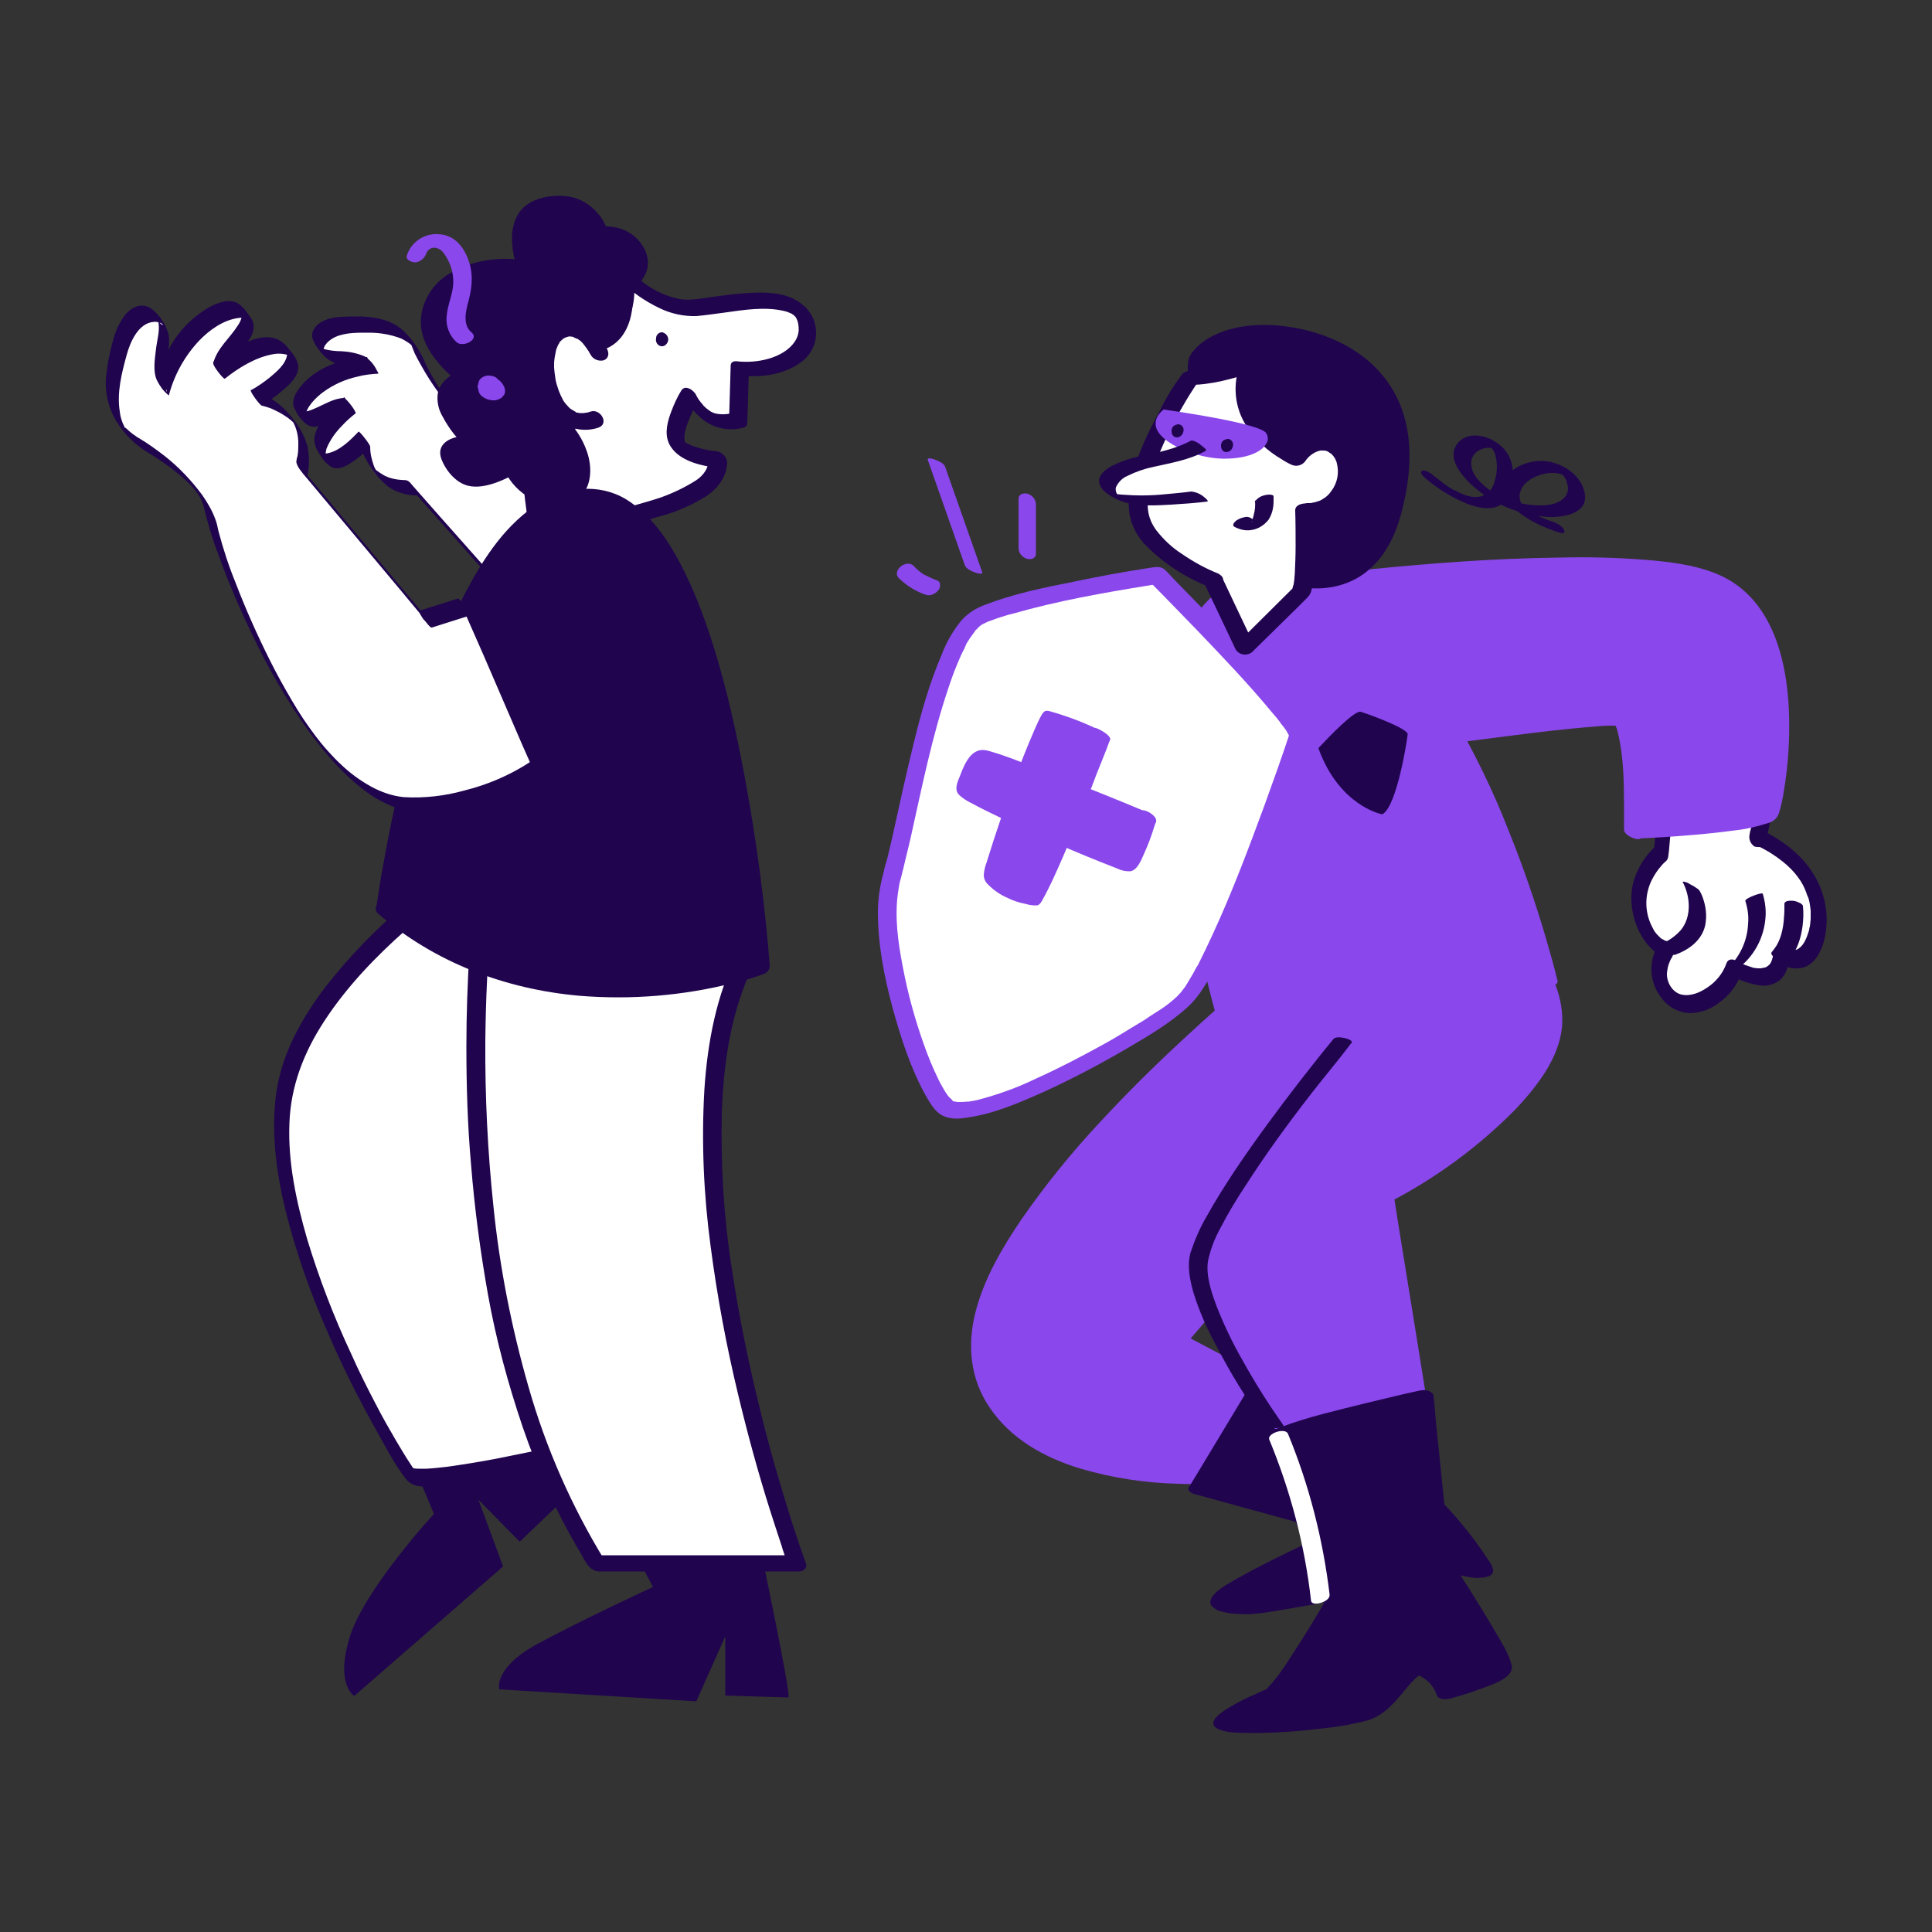 <?xml version="1.0" encoding="utf-8"?>
<svg xmlns="http://www.w3.org/2000/svg" class="pbimage_pbimage__wrapper__image__0LEis false" id="KM2qUDSAdk" version="1.1" viewBox="0 0 500 500" x="0" y="0">
  <rect x="0" y="0" width="500" height="500" fill="#333333" stroke="none"/>
  <style>.st2{fill:#fff}.st1{fill:#20044e}.st0{fill:#8a47eb}</style>
  <g id="character-2">
    <path class="st0" d="M333.3 248.8s-86.9 68-80 105.5c5.7 30.8 59.2 27.7 59.2 27.7l15.8-23.3-23.3-12.4 73.4-85.1 2.5-29.2-47.6 16.8z" fill="#8A47EB"/>
    <path class="st0" d="M331.8 246.9c-2.5 1.9-4.9 4-7.4 6-6.1 5.1-12 10.3-17.8 15.7-7.6 7-15 14.3-22 21.9-7.3 7.8-14.1 16.2-20.2 25-5.1 7.5-9.8 15.5-12 24.3-2.1 8.4-1.3 17 3.6 24.3 5.5 8.3 14.4 13.2 23.7 16 8.2 2.4 16.7 3.7 25.2 3.9 2.5.1 5 .1 7.5.1.5 0 .9 0 1.4-.1.5-.1.9-1 1.2-1.4l13.9-20.4 1.2-1.8c.7-1.1-1.4-3.2-2.2-3.6L307.4 346l-2.9-1.5 2 3.8 11.2-13 24.7-28.7 25.2-29.2 8.5-9.9c1.3-1.3 2.5-2.8 3.7-4.3.5-.8.4-2.2.5-3.1l.7-8.3 1.5-17.4.1-1.1c-.1-.9-.5-1.7-1.1-2.3-.4-.4-1.3-1.4-1.9-1.1l-16 5.7-25.6 9.1-5.9 2.1c-1.7.6 1.1 4.6 2.5 4.1l16-5.7 25.6-9.1 5.9-2.1-3-3.4-2.2 25.5-.3 3.7.2-.6-7.3 8.5L352 288l-21.1 24.5-18.4 21.3-6 7c-.9 1.1-2 2.1-2.9 3.3l-.1.1c-1 1.2 1.1 3.3 2 3.8l20.5 10.9 2.9 1.5-2.2-3.5-13.9 20.4-2 2.9.5-.4c-10.3.6-20.7-.5-30.6-3.1-3.8-1-7.4-2.3-10.9-4-1.6-.8-3.2-1.7-4.7-2.8-1.5-1-2.8-2.1-4.1-3.4l-.5-.5s-.5-.6-.2-.2c-.3-.3-.6-.7-.9-1-.5-.6-1-1.3-1.5-2-.9-1.5-1.6-3-2.1-4.7-1-3-1.3-6.2-1-9.4.6-6.9 3.4-13.5 6.6-19.6 4.1-7.4 8.8-14.4 14.1-20.9 11-13.8 23.5-26.3 36.6-38.2 4.9-4.4 9.8-8.8 14.9-13 2.5-2.1 5.1-4.1 7.6-6.2l.3-.3c1.2-.7-1.9-4.6-3.1-3.6z" fill="#8A47EB"/>
    <path class="st1" d="m309.7 385.9 38.6 10.6s-26 11.7-30.9 16 .4 4.3 4.9 4.3 47.6-8.5 47.6-8.5-1.2-7.1 2.4-6.8 4.9 5.3 4.9 5.3 6.5 1.8 6.5-.7-15.5-22-23.2-26.3-30.4-27.8-30.4-27.8l-20.4 33.9z" fill="#20044e"/>
    <path class="st1" d="m308.9 386.6 33.9 9.3 4.8 1.3-1.2-1.6c-5.4 2.4-10.8 5-16.1 7.6-3.6 1.8-7.3 3.7-10.8 5.7-1.7 1-7.6 4.1-6 6.6.7.8 1.7 1.4 2.8 1.6 1.5.4 3 .6 4.5.6 1.4.1 2.9.1 4.3-.1 2.5-.2 5-.7 7.5-1.1 7.8-1.3 15.5-2.8 23.3-4.3 5.3-1 10.5-2 15.8-3.1.5-.1.9-.2.8-.7.1.4 0-.4-.1-.5-.1-.6-.1-1.2-.1-1.8 0-1.2.3-2.4.9-3.5.2-.4.5 0 0-.2-.2-.1-.8-.2-.7-.1l.8.8c.2.3.4.5.6.8.5.8.8 1.6 1.1 2.5.1.5 1.2.9 1.6 1 1.3.3 2.6.6 3.9.8 1.6.3 3.3.2 4.9-.3 2.1-1 .4-3.3-.5-4.6-3.9-5.9-8.4-11.4-13.5-16.4-2.3-2.5-4.8-4.7-7.6-6.6-2-1.4-3.9-2.5-5.7-4-5.4-4.4-10.5-9.3-15.5-14.2-3.4-3.4-6.8-6.7-10.1-10.2-.8-.8-3.9-1.7-4.6-.5L310 381.1l-2.5 4.1c-.4.7 4.1 2.3 4.9 1l17.9-29.7 2.5-4.1-4.7-.5c7.2 7.5 14.7 14.9 22.6 21.8 2.1 1.9 4.3 3.6 6.6 5.2 2 1.3 3.9 2.6 5.8 4.1 5.3 4.8 10.1 10.1 14.3 15.9 1.6 1.9 3 4.1 4.1 6.3.3.8-.4 1.1-1.1 1.1h-.1l-.7-.1c-.5-.1-.1 0 0 0l-.6-.1-.8-.2c-.6-.1.5.1.2 0l1.6 1c-1-4.3-5.1-7.1-9.5-6.5-3.4.5-3 4.9-2.6 7.4l.8-.7c-11.5 2.3-23.1 4.5-34.7 6.6-3 .5-6 1.1-9 1.5-.9.1-1.9.3-2.8.4h-.5.1c-1-.1-2 0-3.1 0l-.9-.1h-.1s.8.3.7.3-.1-.1-.1-.1c.1-.3.1-.6.3-.9.4-.6 1-1.2 1.6-1.7.9-.7 1.9-1.4 2.9-2 3.2-2 6.6-3.7 10-5.4 5.8-2.9 11.7-5.7 17.6-8.4 1.2-.6-.7-1.4-1.2-1.6l-33.9-9.4-4.8-1.3c-.7-.2-2.5-.7-3.1 0s.8 1.5 1.2 1.6z" fill="#20044e"/>
    <path class="st0" d="M380.9 232s30 21.2 18.3 42.3-40.8 35.7-40.8 35.7l8.3 51.7-34.9 7s-20.9-25.2-23.4-50.3 72.5-86.4 72.5-86.4z" fill="#8A47EB"/>
    <path class="st0" d="M378.8 232.8c3.3 2.4 6.4 5.1 9.1 8.1 5.1 5.4 9.8 12 11.1 19.4.7 3.9.3 8-1.3 11.7-2 4.2-4.6 8.1-7.8 11.6-6 6.7-12.8 12.6-20.3 17.6-3 2-6 3.9-9.2 5.7-.9.5-1.9 1.1-2.8 1.6-.3.2-1.6.8-.6.3-.4.2-1.3.6-1.1 1.3l2.8 17.5 4.5 27.8 1 6.4 1.8-1.4-30.6 6.1-4.3.9 3.1.8c-2.5-3.1-4.9-6.4-7.1-9.8-4.9-7.3-8.9-15.2-12-23.4-1.7-4.5-3-9.2-3.8-14-.4-2.2-.4-4.5-.1-6.8.9-4.5 3-8.7 5.4-12.6 6.4-10.7 15-20.2 23.6-29.2 8.8-9.2 18-17.9 27.5-26.4 3.4-3 6.8-6 10.2-8.9 1.6-1.4 3.4-2.7 5-4.2l.2-.2c.9-.8-.3-1.6-1-1.8-1.2-.3-2.4 0-3.4.7-4.4 3.6-8.6 7.2-12.8 11-9.3 8.2-18.4 16.7-27.1 25.6-9.1 9.3-18 19.1-25.2 30-2.8 4.1-5.1 8.5-6.7 13.2-.6 1.9-.9 3.8-1 5.8 0 3.9 1 8 2 11.7 2.6 9 6.5 17.6 11.4 25.6 2.9 4.9 6.1 9.6 9.6 14.1l.5.7c.8.8 2 1.1 3.1.8l30.6-6.1 4.3-.9c.6-.1 1.9-.6 1.7-1.5l-2.8-17.5-4.5-27.8-1-6.4-1.2 1.2c12-6.2 23-14.3 32.5-23.9 6.1-6.5 12.6-14.7 12.2-24.1-.3-8-4.8-15.3-9.9-21.2-3.4-4-7.2-7.6-11.4-10.6-1-.7-2.3-.8-3.4-.3-.8.1-1.8 1.1-.8 1.8z" fill="#8A47EB"/>
    <path class="st1" d="M332.1 368.8c-3.8-5.4-7.3-10.9-10.5-16.7-2.6-4.5-4.9-9.3-6.8-14.2-1.3-3.5-2.7-7.6-2.2-11.4.6-3 1.7-5.9 3.2-8.6 2-3.9 4.3-7.7 6.7-11.3 5.2-8.1 10.9-15.9 16.8-23.5 3.4-4.4 7-8.6 10.3-13l.2-.2c.7-.9-3.9-2.1-4.7-1-3 3.6-5.8 7.2-8.7 10.9-5.8 7.5-11.5 15.2-16.8 23.1-2.5 3.8-5 7.7-7.2 11.7-1.8 3-3.2 6.3-4.3 9.6-.9 3.4-.2 6.8.7 10.1 1.5 4.9 3.5 9.5 6 14 3.6 7 7.7 13.7 12.3 20l.2.3c.6.8 2.1 1 3 1 .2 0 2.3-.1 1.8-.8zm36-7.8s-38.4 8.6-38.4 11.2 16.2 41.3 16.2 41.3-13.6 23.5-16.6 24.6-16.6 7.1-11.9 8.6 30.7-.4 36.7-3 9.8-13.4 14.5-11.2 5.5 6 5.5 6 14.1-3.7 14.5-6.7-16.2-28.3-16.2-28.3l-4.3-42.5z" fill="#20044e"/>
    <path class="st1" d="M367.3 359.9c-4.7 1-9.4 2.2-14.1 3.3-7.1 1.8-14.4 3.4-21.3 6-1.2.5-4.6 1.4-4.7 3.1.1.6.2 1.1.4 1.7.4 1.1.8 2.3 1.2 3.4 2.6 7.1 5.5 14.1 8.4 21.1 2.1 5.1 4.2 10.3 6.4 15.4v-.6c-3.2 5.5-6.5 10.9-10 16.2-1.7 2.7-3.6 5.3-5.8 7.6-.3.4.3-.1-.1.1.6-.3.1-.1-.2.1-.9.3-1.7.7-2.5 1.1-1.9.8-3.8 1.7-5.7 2.8-1.6.9-8 4.4-4 6.3 1.4.6 2.9.8 4.4.9 2 .1 4.1.1 6.1.1 4.9-.1 9.9-.4 14.8-1 4.4-.4 8.8-1.1 13.1-2.2 4.6-1.3 7.4-4.9 10.3-8.4.7-.9 1.5-1.7 2.3-2.5.3-.3.6-.6 1-.8.1-.1.5-.3.4-.2s0 0 .1 0c-.2 0-.3 0-.5.1h-.3s-.3-.2 0 0c.2.1.3.2.5.2.7.4 1.3.8 1.9 1.3.8.7 1.5 1.6 2 2.6.1.3.3.6.4.9.1.3 0-.2 0 .1.4 1.5 2.8 1.2 3.8.9 3-.8 6-1.8 8.9-2.9 2.1-.8 7.5-2.6 6.7-5.7s-2.6-5.8-4.1-8.4c-2.2-3.8-4.5-7.5-6.8-11.2l-4.8-7.5c-.1-.2-.2-.4-.4-.6.1.1 0 .4.1.1 0-.7-.1-1.4-.2-2.1l-2.2-21.7-1.2-11.6c-.2-2.1-.3-4.3-.6-6.4v-.3c-.2-1.8-5.2-1.5-5 .2l1 14.6 2.3 23c0 1.5.2 3.1.5 4.6.2.5.5 1 .8 1.4.7 1.1 1.5 2.2 2.2 3.4 4.3 6.6 8.7 13.4 12.2 20.5.3.6.5 1.1.8 1.7.2.3.3.7.3 1 0 .4-.1.4-.3.6-.5.5-1.1.9-1.8 1.1-3.4 1.6-6.9 2.9-10.5 3.8l-.8.2 3.8.9c-.9-3.9-5.4-7.5-9.4-7.4-4.9.1-7.6 5-10.5 8.2-.8.9-1.6 1.7-2.5 2.5-.4.3-.8.6-1.2.8-.3.2-.5.3-.9.4l-.9.3-.5.1c-.6.2.5-.1-.1 0-.8.2-1.7.4-2.5.5-4.4.8-8.8 1.3-13.3 1.6-2.4.2-4.8.3-7.2.4-1 0-1.9 0-2.9.1h-2.5c-.7 0-1.5-.1-2.2-.1-.2 0-1.2-.2-.4 0-.3 0-.5-.1-.8-.2.6.2.1.1 0 0 .2.1.1.1.1 0s0 .2.1 0c-.1.5.3-.5.1-.1.2-.3.5-.5.8-.8 2.5-2.1 6.7-3.8 9.5-5 1.1-.4 2.1-.9 3-1.6 1-1 1.9-2.1 2.7-3.2 4.4-6.1 8.5-12.5 12.2-19.1.4-.6.8-1.2 1.1-1.9.1-.4 0-.9-.2-1.3-.9-2.1-1.7-4.2-2.6-6.2-3-7.2-5.9-14.5-8.8-21.8-1.2-3.1-2.4-6.1-3.5-9.2-.3-.8-.6-1.7-.8-2.5 0-.2-.1-.4-.1-.6-.1-.1-.2.3 0 .1-.2.2-.1.2 0 0s-.4.2.1 0l.5-.3.6-.3c-.6.3.3-.1.5-.2 1.3-.5 2.6-1 4-1.4 3.6-1.1 7.3-2.1 11-3.1 3.4-.9 7.3-1.9 11.1-2.7 2.5-.6 5.1-1.2 7.6-1.8l1.1-.2c.7-.1 2.1-.6 1.7-1.6s-2.4-.9-3.2-.7z" fill="#20044e"/>
    <path class="st2" d="M328.5 372.6c5.5 13.3 9.2 27.4 10.8 41.7.2 1.6 5 .3 4.8-1.6-1.7-14.3-5.3-28.4-10.8-41.7-.8-1.6-5.5 0-4.8 1.6zm126.4-155.8s10.3-41.3-5.6-54.8c-24-20.2-109.3 4.5-109.3 4.5-.6 27.8 30 21.5 30 21.5s43.3-9.3 57.1-2.4c6.2 3.1 2.7 35.2 2.7 35.2s-7.2 6.1-5.5 14.8 6.9 10.2 6.9 10.2-4.4 6 .5 11.7c5 5.7 14.7 0 17-7 0 0 11.6 7 12.2-3.3 0 0 6.4 5 9.2-4.9 0 0 5.1-16-15.2-25.5z" fill="#FFF"/>
    <path class="st1" d="M456.9 218.1c2.4-9.6 3.5-19.6 3.4-29.5-.2-7.3-1.1-14.9-4.6-21.4-2.9-5.2-7.5-9.3-13.1-11.4-5.7-2.1-11.6-3.4-17.7-3.7-7.1-.5-14.2-.4-21.2.2-14 1.1-28 3.3-41.7 6.4-7.5 1.6-15.1 3.3-22.5 5.5l-.3.1c-.7.2-1.2.8-1.2 1.5-.1 6.5 1.3 13.1 5.9 18 3.4 3.5 7.9 5.8 12.7 6.6 5 .9 10.2.9 15.2-.2 10-2.1 20.2-3.6 30.4-4.4 6.1-.6 12.3-.5 18.5.2.6.1 1.3.2 1.9.3.4.1.3.1.5.1l1 .3c.5.1 1 .3 1.5.5l.7.3c.1.1.3.1.4.2.4.1.2 0 0 0 .3 0 .3.3 0-.1.1.1.2.3.4.4-.7-.5.1-.2 0 0s.4.8.1.1c.2.4.4.8.5 1.2.1.2.1.4.2.7-.2-.6.1.3.1.5 1.2 5.4 1.1 10.7.9 16.2-.1 4.2-.4 8.5-.8 12.7 0 .2 0 .4-.1.7l.7-1.3c-3 2.6-5.1 6.1-6.1 9.9-1.3 5.8.6 13 5.1 17.1 1 1 2.1 1.7 3.4 2.2l-1.6-4c-3 4.4-2.8 10.3.6 14.4 1.7 2.3 4.4 3.7 7.3 3.8 2.7-.1 5.4-1 7.5-2.7 2.7-1.9 4.7-4.6 5.8-7.7l-2.6.6c2.2 1.4 4.7 2.2 7.2 2.6 1.7.3 3.5-.1 5-1.1 1.9-1.4 2.6-3.8 2.7-6.1l-2.8 1.2c1.8 1.4 4.2 2 6.5 1.4 3.2-1 4.8-4.5 5.5-7.5 1.3-5.8.2-11.9-3-16.9-3.3-5.3-8.5-8.9-14.1-11.6-.8-.3-1.8 0-2.1.9-.1.2-.1.4-.1.6 0 1.3.7 2.5 1.9 3 2.4 1.1 4.6 2.5 6.6 4.1 1.5 1.2 2.8 2.5 3.9 4 1 1.3 1.7 2.7 2.2 4.1.1.3.2.7.4 1 0 .1.2.7.1.2 0 .1.1.3.1.4.2.7.3 1.4.4 2.1 0 .3.1.6.1.9v.4c0 .4 0-.6 0 0v1.7c-.1.8-.1 1.6-.3 2.4.1-.8-.1.2-.1.5-.5 1.6-1.2 3.7-2.5 4.6-.4.4-1 .6-1.6.6h-.6c-.2 0-.6-.1-.1 0l-.4.1c-.2-.1-.5-.2-.7-.3l.2.1-.3-.2c-.2-.1-.3-.2-.5-.3-.7-.6-1.8-.5-2.4.2-.2.3-.4.6-.4 1 0 .9-.2 1.8-.6 2.6-.2.4-.6.8-1.1 1.1-.4.2-.1.1-.5.2-.3.1-.7.1-1 .2h-.7c-.3 0-.7-.1-1-.1l-.5-.1c.4.1-.2-.1-.2-.1l-.9-.3c-.6-.2-1.2-.4-1.7-.7l-.7-.3c-.5-.2.4.2-.2-.1l-.4-.2c-.9-.6-2.2-.6-2.6.6-.9 2.6-2.7 4.8-5 6.3-1.9 1.3-4.3 2.3-6.6 1.8s-3.9-3.1-3.8-5.5c.1-1.1.3-2.2.8-3.2 0-.1.4-.8.2-.4l.2-.4c.1-.1.2-.2.2-.4 1-1.3-.1-3.5-1.6-4-.1 0-.3-.1-.4-.1-.6-.2.2.2 0 0s-.5-.3-.7-.4l-.3-.2c-.5-.3.3.3 0 0l-.7-.7c-.5-.5-1-1.1-1.3-1.8-2.2-3.9-2.3-8.6-.3-12.6.7-1.4 1.6-2.7 2.6-3.8.3-.4.7-.7 1-1l-.1.1c.4-.3.6-.7.7-1.1.2-1.2.3-2.5.4-3.7.6-6.3.8-12.7.6-19-.1-3.1-.4-6.2-1.1-9.2-.7-2.6-1.8-5.3-4.4-6.5-5.8-2.8-13-2.8-19.2-2.6-7.7.3-15.4 1-23.1 2.2-5 .7-9.9 1.6-14.8 2.6-1.7.4-3.4.6-5.2.7-.4 0 .4 0 0 0h-2.6c-1.2 0-2.4-.1-3.5-.2-1.2-.1-2.4-.3-3.6-.6.4.1-.5-.1-.6-.1l-.9-.2c-.6-.2-1.3-.4-1.9-.7s-1.1-.5-1.7-.8c.4.2-.4-.2-.5-.3-.3-.2-.7-.4-1-.6s-.5-.4-.8-.6l-.3-.2c-.5-.4.4.3-.1-.1s-1-.9-1.5-1.4c-.1-.1-.8-.9-.4-.4l-.6-.9-.6-.9c-.1-.1-.1-.3-.2-.4-.2-.4.1.3-.2-.3-.7-1.4-1.2-3-1.5-4.5-.3-1.9-.5-3.8-.5-5.8l-1.2 1.5c5.9-1.7 11.9-3.1 17.9-4.5 13-3 26.2-5.3 39.4-6.8 6.9-.8 13.9-1.1 20.8-1 3.3.1 6.6.2 9.8.6 2.8.3 5.6.8 8.3 1.5 1.3.3 2.6.7 3.9 1.2.6.2 1.2.5 1.8.7.3.1.5.2.8.4s1 .5.6.3c1 .5 2 1.1 3 1.8.2.2.5.4.7.5l.3.2c.5.4-.3-.3 0 0 .6.5 1.1 1.1 1.7 1.6.1.1.7.8.4.5.2.3.5.6.7 1 .5.7.9 1.3 1.2 2.1 0 .1.2.4 0 .1l.3.6c.2.3.3.7.5 1l.9 2.4c1 3.2 1.6 6.5 1.9 9.9.5 6.8.3 13.5-.7 20.2-.3 2.6-.7 5.3-1.2 7.9l-.3 1.5c.1-.4 0-.1 0 .2l-.1.8c-.1.6-.2 1.1-.4 1.7l-.1.6c-.3 1.2.2 2.5 1.3 3.2 1 .2 2.5.3 2.8-1z" fill="#20044e"/>
    <path class="st1" d="M435.5 228.3c2 3.8 2.3 9-.5 12.4-1.6 1.8-3.6 3.1-5.9 3.9-.1.1.6.7.5.6.5.4 1 .7 1.5 1 .5.3 1.7 1.1 2.4.9 3.6-1.3 6.9-3.7 7.8-7.6.5-2.5.2-5-.7-7.4-.2-.5-.4-1-.7-1.5-.2-.3-.5-.6-.9-.8-.5-.4-1.1-.7-1.7-1-.4-.3-.9-.5-1.4-.6-.2 0-.6-.1-.4.1zm16.2 4.9c.6 1.9.9 3.9.7 5.9-.2 4.6-2.3 8.9-5.8 12-.8.7.8.3 1 .2 1.1-.2 2.2-.7 3.1-1.4 3.6-3.1 5.8-7.5 6.2-12.3.2-2.1-.1-4.3-.7-6.3-.1-.5-4.8 1.2-4.5 1.9zm10.1.9v-.2 1.3c0 1.1-.1 2.3-.2 3.4-.3 2.8-1.1 5.6-3 7.7-.7.8.8 1.6 1.4 1.8.8.3 2.5.6 3.2-.1 2-2.2 2.9-5.4 3.3-8.3.2-1.7.3-3.4.1-5.2 0-.4-.7-.8-1-.9-.6-.3-1.2-.5-1.9-.5s-2 0-1.9 1z" fill="#20044e"/>
    <path class="st0" d="M422.6 215.5s32.9-1.2 35-5.1 9.6-49.5-12.3-60.2-111.4.9-115 1.6 14.3 38.8 22.8 40.2 61.7-7.8 66-5.7 3.5 29.2 3.5 29.2z" fill="#8A47EB"/>
    <path class="st0" d="M423.9 217c4.7-.2 9.3-.5 14-.9 3.7-.3 7.4-.7 11.1-1.2 2.9-.3 5.8-1 8.6-1.9 1.3-.3 2.4-1.3 2.8-2.6.6-1.9 1-3.9 1.3-5.9 1.1-6.6 1.5-13.2 1.3-19.9-.5-14.3-4.6-30.8-19.5-36.4-5.5-2.1-11.5-2.8-17.4-3.3-7.6-.6-15.1-.8-22.7-.6-16.2.2-32.4 1.4-48.5 3-5.9.6-11.9 1.2-17.8 1.9-2.8.2-5.5.6-8.3 1.1-1.5.4-1.2 2.1-.9 3.3.6 2.6 1.4 5.1 2.5 7.5 2.8 6.9 6.3 13.6 10.3 19.9 1.7 2.8 3.7 5.4 5.8 7.8 2 2.1 4.3 4.1 7.1 4.8 2 .3 4.1.4 6.2.2 3-.1 6-.4 9-.7 14.8-1.5 29.6-4 44.4-5.1 1.9-.2 3.9-.3 5.9-.1.1 0 .7.1.2 0s0 0 .1 0l-.9-.3c-.7-.4-.1 0-.7-.5.1.1 0-.2-.1-.1s.3.5 0 0c.1.1.1.2.2.3.1.2.2.5.3.7.2.5.4 1.1.5 1.6 1.6 6.6 1.6 13.8 1.6 20.6v4.6c0 1.5 4.5 3.4 4.5 1.7.1-5 0-10-.2-15-.1-3.4-.5-6.7-1.2-10-.6-2.7-1.7-5.2-4.6-6.2-1.7-.5-3.5-.7-5.3-.5-2.8.1-5.6.3-8.4.6-7.4.7-14.8 1.7-22.2 2.6s-14.6 1.9-21.9 2.5c-1.4.1-2.8.2-4.1.3-1 .1-1.8.1-3 .1-.4 0-.8 0-1.1-.1h-.5c-.6 0 .4.1-.1 0s.6.2.2.1l-.3-.1c-.3-.1.6.3.2.1-.1-.1-.2-.1-.3-.2.8.4.1 0-.1-.1l-.3-.2c-.1-.1.4.3-.1-.1-.9-.8-1.7-1.6-2.5-2.5-1-1.2-2-2.5-2.9-3.8-2-2.9-3.9-6-5.5-9.1-3.1-5.7-6.2-11.8-8-18-.2-.8-.4-1.6-.5-2.4v-.9c-.1.4 0 .1 0 0 .1-.3 0 0 0 0s-.4 0 0 0c.2 0 .3-.1.5-.1l1.5-.2c4.2-.6 8.4-1.1 12.5-1.5 14.6-1.6 29.3-2.9 44-3.7 8-.4 16-.6 24-.5 3.6.1 7.3.2 10.9.4 1.7.1 3.4.2 5.1.4l2.2.2 1.1.1c.2 0 1.1.2.9.1 1.4.2 2.8.5 4.2.8.6.1 1.2.3 1.7.4l1 .3.3.1c.4.1-.4-.1.2.1s1 .3 1.5.5l.7.3.4.2c-.7-.3-.3-.1-.1 0 .3.2.7.3 1 .5l.6.4c-.5-.3.2.1.2.2l1 .7c.4.3.1.1.1 0l.7.6c5 4.4 7.5 11.4 8.8 18 1.3 7.3 1.6 14.7 1 22.1-.2 4.9-.9 9.7-2.2 14.4-.1.5-.3.9-.6 1.4l-.1.1c-.2.2-.3.2-.4.3l-1.2.6c-2.7.8-5.6 1.4-8.4 1.7-6.7.9-13.4 1.4-20.2 1.8l-2.8.1h-.4.1-.3c-1 0-1.3.6-.7 1.4.7.6 1.8 1.1 3 1.2z" fill="#8A47EB"/>
    <path class="st0" d="M316.8 263.3S283.2 148 329.7 150.6s70.5 103.6 70.5 103.6l-83.4 9.1z" fill="#8A47EB"/>
    <path class="st0" d="M319.3 263.1c-1-3.4-1.9-6.8-2.7-10.2-2-8.2-3.8-16.5-5.2-24.8-1.9-10.2-3.1-20.5-3.6-30.9-.4-9.3-.3-19 2.2-28 .9-3.6 2.5-7.1 4.5-10.2 1-1.4 2.2-2.7 3.5-3.8.2-.2-.2.1.2-.2l.5-.4c.4-.2.7-.5 1.1-.7s.7-.4 1-.6c-.5.3 0 0 .2-.1s.5-.2.7-.3.8-.3 1.1-.4.7-.2.2-.1l.8-.2c.4-.1.8-.2 1.3-.3h.3c.5-.1-.5 0-.1 0l.8-.1c.5-.1 1-.1 1.5-.1h.7-.1.5c1.2 0 2.4.1 3.5.3.4.1-.4-.1 0 0l.4.1.8.1c.6.1 1.2.3 1.8.4l3 .9c2.3.8 4.4 1.9 6.5 3.1 8.8 5.3 16 13.7 21.8 22.3 6.4 9.7 11.9 19.9 16.4 30.7 4 9.2 7.5 18.6 10.5 28.2 1.6 5.2 3.1 10.4 4.5 15.6l.2.7 2.4-1.5-28.3 3.1-44.8 4.9-10.4 1.2c-.8.1-2.5.4-2.4 1.5s1.9 1.2 2.6 1.2l28.3-3.1 44.8-4.9 10.4-1.1c.6-.1 2.6-.5 2.4-1.5-.9-3.8-2-7.6-3.1-11.4-2.7-9.1-5.8-18.2-9.4-27.1-4.2-10.9-9.4-21.4-15.3-31.5-5.8-9.5-12.6-18.7-21.4-25.5-7.8-6.1-17.8-10.3-27.8-9.2-4 .3-7.9 1.8-11.1 4.1-3 2.3-5.4 5.3-7 8.8-3.9 8-4.8 17.5-4.9 26.3 0 10.5.8 21.1 2.5 31.5 1.4 9.3 3.2 18.6 5.3 27.8 1.2 5 2.4 10 3.8 15 .1.2.1.5.2.7-.1 2 4.9 1.3 4.4-.3z" fill="#8A47EB"/>
    <path class="st2" d="M336.1 190.2S316 250.3 306 259.5s-54.9 33.5-61.4 27-18.3-43.1-13.9-58.4 11.8-63.2 23.1-68.4 45.8-10.5 45.8-10.5 36.1 36.6 36.5 41z" fill="#FFF"/>
    <path class="st0" d="M333.8 189.7c-2 6.1-4.2 12.2-6.4 18.3-4.2 11.4-8.5 22.9-13.6 33.9-1.1 2.4-2.3 4.9-3.5 7.3l-.3.6-.4.6c-.3.5-.5 1-.8 1.5-.5.9-1.1 1.8-1.6 2.7s-1 1.4-1.5 2.1c-.2.3-.5.5-.7.8.6-.7-.2.2-.4.4-1.4 1.3-2.9 2.5-4.5 3.5l-.3.2c-.3.2.4-.2 0 0l-.8.5-1.7 1.1c-1.1.8-2.3 1.5-3.5 2.2-2.6 1.6-5.2 3.2-7.9 4.7-5.8 3.2-11.7 6.3-17.7 9-4.9 2.4-10 4.2-15.3 5.6-.5.1-1.1.2-1.6.3-.2 0-.5.1-.7.1h-.4c-.8.1-1.7.1-2.5.1.8 0-.2 0-.5-.1s-.3-.1-.5-.1c.5.1.2.2 0 0-.1-.1-.2-.1-.3-.2-.2-.1.4.4.1 0s-.5-.5-.8-.8.2.3-.1-.1l-.4-.5c-.3-.4-.6-.9-.9-1.4-.6-1-1.2-2.1-1.7-3.2-1.3-2.7-2.4-5.4-3.4-8.2-2.4-6.7-4.3-13.6-5.6-20.6-1.2-6.2-2.1-12.7-1.2-19 .1-.6.2-1.3.3-1.9 0-.1.1-.4 0-.1 0-.1.1-.3.1-.4.1-.3.1-.6.2-.8.3-1 .5-2.1.8-3.1.6-2.7 1.3-5.3 1.9-8 2.9-13 5.5-26.1 9.8-38.8.9-2.8 2-5.6 3.2-8.3.3-.6.5-1.1.8-1.6.1-.3.3-.6.4-.9s-.2.3 0 0l.2-.5c.6-1 1.2-1.9 1.9-2.8l.4-.6c.1-.1.5-.6.3-.3s.2-.2.3-.3l.5-.5c.2-.1.4-.3.5-.4s-.5.3 0 0l1.2-.6.7-.3c-.6.2.2-.1.3-.1.6-.2 1.3-.5 1.9-.7 1.3-.4 2.7-.9 4.1-1.2 11.5-3.3 23.4-5.4 35.2-7.3l2.4-.4-2.2-.5c4.1 4.1 8.1 8.3 12.2 12.5 6.7 7 13.4 14 19.5 21.4.7.8 1.3 1.5 1.9 2.3l.4.6c.3.4-.2-.3.1.1s.5.6.7.9c.4.5.7 1 1 1.6l.3.6c.1.2-.1-.6 0 0 .4 2.9 5.1 1.4 4.8-1.3-.2-1.4-1.4-2.8-2.2-3.9-1.6-2.2-3.4-4.3-5.2-6.4-4.6-5.4-9.5-10.6-14.4-15.7-4.1-4.4-8.3-8.7-12.5-13-.9-.9-1.8-2-2.8-2.9-1.1-1-2.7-.6-4.1-.4-6.6 1-13.1 2.2-19.7 3.6-7.6 1.5-15.4 3.1-22.6 5.9-2.6.9-5 2.5-6.7 4.7-1.9 2.5-3.4 5.1-4.5 8-3.2 7.4-5.4 15.2-7.3 23-2 8.1-3.8 16.4-5.6 24.6l-1.2 5.1c-.1.4-.2.7-.3 1.1l-.1.4c.1-.5-.1.2-.1.2-.2.7-.4 1.4-.5 2.1-.9 3.1-1.4 6.4-1.5 9.6-.1 8.7 1.6 17.5 3.9 25.9 2.1 7.6 4.6 15.3 8.4 22.2 1.1 1.9 2.4 4.3 4.4 5.3s4.4.9 6.6.5c6.9-1 13.5-3.9 19.8-6.7 7.4-3.4 14.6-7.2 21.6-11.3 5.3-3.1 10.9-6.4 15.5-10.6 3.8-3.5 6.2-8.6 8.4-13.1 3.3-6.6 6.2-13.5 8.9-20.3 4.6-11.5 8.9-23.2 12.9-34.9.2-.7.5-1.4.7-2 1.1-2.7-3.6-3.2-4.5-.6z" fill="#8A47EB"/>
    <path class="st0" d="M297 211.4s-3.6 12.4-6.2 12.4-41.5-17.4-41.2-18.7 2.6-9.6 6-9.6 41.4 15.9 41.4 15.9z" fill="#8A47EB"/>
    <path class="st0" d="M294.8 210.3s.1-.3 0 .1-.2.6-.3.9c-.3 1-.6 2-1 3-.8 2.3-1.8 4.6-3.1 6.6-.2.3-.5.7-.8.9-.1 0-.2.1-.2.2-.2.2-.1.1 0 .1h-.1c.6 0 .3.1-.1 0-1.2-.4-2.5-.9-3.7-1.4l-1.2-.5-.6-.2-.4-.1c-.3-.1.5.2-.1 0l-3-1.2c-2.2-.9-4.5-1.9-6.7-2.9-4.6-2-9.1-4.1-13.6-6.2-1.9-.9-3.8-1.8-5.6-2.7l-2.1-1.1-.8-.5c.7.4.1.1-.2-.1-.2-.1-.3-.2-.5-.3-.3-.1.6.5.3.2-.1-.1-.2-.3.1.1l.6.9c.3.4 0 .4.1.1.1-.3.2-.7.3-1.1.6-2.5 1.7-4.8 3.3-6.8.3-.4.7-.6 1.1-.8.2-.1.4-.1.5-.1-.2.1-.5-.1-.2 0 .2 0 .3.1.5.1.5.1-.4-.1-.1 0l.4.1c1.5.4 2.9.9 4.3 1.4 4.4 1.6 8.8 3.3 13.1 5 4.6 1.8 9.2 3.7 13.9 5.6l2.8 1.1.2.1.6.2 1.2.5 2.9 1.2.4.2c.6.2 2 .8 2.2-.2s-1.5-2.1-2.1-2.4c-6.9-2.9-13.8-5.7-20.8-8.4-4.7-1.9-9.5-3.7-14.2-5.5-1.6-.6-3.3-1.2-5-1.7-1.3-.4-2.7-.9-4-.4-2.4.8-3.7 4-4.5 6.1-.6 1.6-1.8 3.7-.5 5.2 1 1 2.3 1.8 3.6 2.4 1.6.9 3.1 1.6 4.7 2.4 9.2 4.5 18.5 8.7 28 12.5 1.6.6 3.2 1.3 4.8 1.9 1 .5 2.1.7 3.2.7 2-.2 3-3.1 3.7-4.6 1-2.2 1.9-4.6 2.6-6.9.2-.5.3-1 .5-1.5.4-1.4-3.9-4-4.4-2.2z" fill="#8A47EB"/>
    <path class="st0" d="M285.3 189.9s-16.3 42.8-18.7 42.8-9.9-1.8-9.9-4.9 14-42.5 15.8-42.5 12.8 4.6 12.8 4.6z" fill="#8A47EB"/>
    <path class="st0" d="M283.2 188.4c-2.3 6.1-4.7 12.1-7.1 18.1-1.9 4.6-3.8 9.3-5.8 13.9-1.3 3.3-2.8 6.5-4.6 9.5-.2.4-.4.7-.7 1-.3.3-.2.2-.8.2-1.3-.1-2.5-.4-3.7-.8-.6-.2-1.1-.4-1.6-.6-.2-.1-.1 0-.1 0-.7-.3.2.2.3.2.3.1.1.3 0-.1-.1-.7-.2-.7-.1-1.3s.2-1 .4-1.5c.4-1.6 1-3.2 1.5-4.9 3-9.4 6.4-18.8 10.1-28 .7-1.6 1.4-3.3 2.1-4.9.3-.9.8-1.7 1.4-2.4.2-.2-.1 0 .1 0h.2l.6.2c1 .3 2 .7 3 1 2.3.9 4.6 1.8 6.9 2.8l1.2.5c.8.4 1 0 .4-.6-.8-.9-1.8-1.5-2.9-2-3.9-1.9-8-3.4-12.2-4.6-1.1-.3-1.5-.2-2.1.7-.7 1.2-1.3 2.5-1.9 3.9-4.1 9.4-7.5 19.1-10.7 28.9l-1.8 5.7c-.4 1-.6 2-.7 3.1 0 1 .4 1.9 1.2 2.6 1.4 1.4 3.1 2.6 5 3.4 1.4.7 2.9 1.2 4.5 1.5 1 .3 2.1.5 3.2.4.7-.2 1.2-1.2 1.5-1.8.8-1.4 1.5-2.9 2.2-4.3 2.1-4.5 4-9 5.9-13.6 2-4.7 3.9-9.5 5.7-14.3 1.1-2.8 2.3-5.6 3.3-8.4l.2-.4c.5-1.2-3.9-3.5-4.1-3.1z" fill="#8A47EB"/>
    <path class="st1" d="M362.6 133c8.8-32.6-11-44.6-25.7-47.8s-25.3 1-28.9 6.8c-2.7 4.3 4.5 33 4.5 33l22.3 26.5c-.1.1 21.1 6.4 27.8-18.5z" fill="#20044e"/>
    <path class="st2" d="M314 150.1s-12.7-5-17.8-13.1c-7.5-11.9 11.8-39.3 11.8-39.3 5.5.1 15.4-3.1 15.4-3.1-6 15.6 12.1 24.1 12.1 24.1 5.7-8 15.3-2.7 12.9 5.7s-10.7 7.7-10.7 7.7.6 17.8-.9 21l-14.5 14.4-8.3-17.4z" fill="#FFF"/>
    <path class="st1" d="M315.2 148.4c-3.3-1.3-6.5-3.1-9.4-5.1-2.5-1.6-4.7-3.7-6.5-6-1.2-1.6-2-3.4-2.2-5.4-.5-4.7.9-9.4 2.6-13.7 1.8-4.5 3.9-8.8 6.3-12.9 1.3-2.3 2.7-4.5 4.2-6.7l-2.1 1c5.4 0 10.9-1.6 16-3.2l-3.1-2.2c-2.1 5.3-1.5 11.3 1.6 16.1 2.3 3.5 5.4 6.4 9 8.5.9.6 1.8 1.1 2.7 1.5 1.2.5 2.5.2 3.4-.8.7-1.1 1.6-1.9 2.8-2.5.4-.2.8-.3 1.2-.4.4-.1-.1 0 .4 0h.5c.4 0 .8.1 1.1.3l.9.6c.7.7 1.2 1.5 1.4 2.5.6 2.4.1 5-1.4 7-.6.9-1.3 1.6-2.2 2.1.2-.1-.2.1-.3.2s-.4.2-.6.3l-.6.2c.4-.2-.1 0-.3.1-.5.1-.9.2-1.4.3s.5 0 0 0h-.5c-.4 0-1.7 0-.4.1-1.2-.1-3.2.3-3.1 1.9.1 3.1.1 6.1.1 9.2 0 2.3-.1 4.6-.2 6.9-.1.9-.1 1.9-.3 2.8.1-.4 0 .3-.1.4s-.1.3-.1.4c-.1.3-.2.6-.3.8l.6-.8-14.5 14.4 4.2.7-8.2-17.3c-1-2.1-5.9-1.3-4.8 1.1l8.2 17.3c.8 1.3 2.6 1.7 3.9.9.1-.1.2-.1.3-.2l12.1-11.9 2.2-2.2c.7-.7 1.1-1.5 1.2-2.5.6-3.8.8-7.6.7-11.5 0-2.9 0-5.8-.1-8.6l-3.2 1.8c4.5.4 9.3-1.4 11.9-5.1 2.1-2.9 2.8-6.6 1.8-10-1.1-3-3.7-5.2-6.8-5.8-4.2-.8-8.2 1.4-10.6 4.8l3.4-.8-.5-.2c-.1 0-.2-.1-.2-.1-.3-.2.5.3.2.1l-.7-.4c-1.3-.8-2.6-1.7-3.8-2.7-1.5-1.2-2.9-2.6-4-4.2-3.2-4.1-3.9-9.6-1.8-14.4.6-1.7-1.9-2.6-3.1-2.2-2.3.7-4.6 1.4-7 1.9-1.7.4-3.5.8-5.3 1-1.6.2-3.5-.2-4.6 1.2-2.2 3-4.1 6.1-5.7 9.4-3.1 5.7-6 11.7-7.3 18-.7 2.8-.9 5.7-.5 8.6.6 3.2 2.1 6.1 4.5 8.4 4.6 4.6 10.1 8.1 16.1 10.5 1.2.5 2.5.2 3.4-.8.5-.8.3-1.8-.5-2.3-.2-.2-.4-.3-.6-.4z" fill="#20044e"/>
    <path class="st1" d="M324.8 130v-.3c.1 1.1 0 2.3-.3 3.4-.1.5-.2.9-.4 1.4l.1-.3c-.2.4-.4.7-.6 1 .4-.6.2-.2.1-.1l-.1.1c-.2.2.5-.4.3-.2l-.2.2c.7-.5.6-.3.4-.2s-.5.1.4-.2h-.1c-.4.1.8-.2.5-.1h-.1c-.3.1.8-.1.4-.1h-.2.3-.3c-.1 0-.4-.1.2 0h-.2l-.4-.1c-.3-.1-.6-.2-.8-.3l.3.1-.5-.3c-.4-.2-.9-.3-1.3-.2-.6.1-1.3.3-1.8.6-.5.2-.9.6-1.2 1-.1.2-.3.7.1.9 1.3.7 2.8 1.1 4.2.9 1.9-.2 3.5-1.2 4.7-2.7.9-1.4 1.3-3.1 1.3-4.7v-1.4c0-.3-.8-.4-1-.4-.6 0-1.2.1-1.8.3-.6.2-1.1.5-1.5.9l-.3.3c-.2 0-.3.3-.2.5zm44-6.3c2.7 2.3 5.6 4.2 8.7 5.7 3.7 1.8 9.7 3.9 12.5-.4 1.4-2.5 1.9-5.4 1.4-8.2-.4-2.4-1.6-4.5-3.6-5.9-2.9-2.3-8.1-3.5-10.7 0-3.1 4.2 2.3 9.5 5.3 11.9 5.2 4.2 11.7 6.6 18.4 7 3.5.1 9.8-.7 9.4-5.5-.4-5.1-5.9-8.7-10.7-9-3.5-.2-8.2 1.3-9.9 4.7-2.6 5 4.1 9.4 7.7 11.3 2 1 4 1.8 6.1 2.5.6.2 1.8.4 1.4-.6s-1.9-1.8-2.7-2.1c-1.7-.5-3.3-1.2-4.9-2-.5-.3-1-.5-1.5-.9-.2-.1-.3-.2-.5-.3-.1-.1-.6-.5-.4-.3-.6-.5-1-1.1-1.3-1.8-.2-.6-.3-1.2-.2-1.9.4-3 3.9-4.8 6.5-5.3.8-.2 1.5-.2 2.3-.2.3 0 .6 0 .9.1.2 0 .4.1.6.1.4.1 0 0 .3.1.1 0 .7.2.4.1s.5.3.1 0 0 0 .1.1c.2.1-.1-.1-.2-.1s.1.2 0 0 .1.1.2.2c.1.2.3.3.4.5.3.4.5.9.6 1.4 1.3 3.6-2 5.5-5.1 5.8-4.7.4-9.4-.7-13.5-3-1-.6-1.9-1.2-2.8-2-.8-.7-1.6-1.5-2.2-2.4-.9-1.2-1.3-2.7-1.1-4.2.3-1.2 1.1-2.2 2.3-2.7.5-.3 1.1-.4 1.7-.5h.9c-.4 0 1 .1.4.1l.3.1-.2-.1c.4.3-.2-.1 0 0-.5-.3.1-.1 0 0s-.3-.3-.2-.1c0 0 .2.3.1.1.1.2.3.4.4.6.2.4.4.8.5 1.2.6 2.3.5 4.8-.3 7.1-.5 1.8-1.8 3.1-3.6 3.6-1.5.3-3.1 0-4.5-.6l-.2-.1-.7-.3c-.5-.2-.9-.5-1.4-.7-.3-.1.1 0 .1.1l-.4-.2-.5-.3c-.4-.2-.8-.5-1.2-.8-.2-.1-1.2-.9-.7-.5l-.9-.7c-.4-.3-.9-.7-1.3-1l-.5-.4c-.5-.5-2.2-1.6-2.9-1.1s.5 1.5.8 1.8zm-11.2 86.5s-10.6-2.2-15.9-16.5c0 0 8.7-9.3 10.3-9s11.8 4.4 11.8 5.3-2.7 18.3-6.2 20.2z" fill="#20044e"/>
    <path class="st1" d="M357.7 210.7h-.2c-.4-.1-10.9-2.4-16.2-16.8l-.1-.3.2-.2c2.7-2.9 9.1-9.5 10.7-9.2.6.1 12.2 4.2 12.2 5.8 0 .7-2.7 18.6-6.5 20.7h-.1zm-15.3-16.9c4.8 12.6 13.8 15.5 15.2 15.8 2.9-2.1 5.7-17.7 5.8-19.6-.9-1-9.7-4.6-11.4-4.9-1 0-5.7 4.5-9.6 8.7z" fill="#20044e"/>
    <path class="st0" d="M242.5 150.2c-1.1-.4-2.2-.9-3.3-1.5l.4.3c-1.2-.7-2.3-1.6-3.3-2.7-.4-.3-1-.5-1.5-.4-.7.1-1.3.3-1.8.8-.8.7-1.3 1.9-.5 2.8 2 2 4.4 3.5 7 4.4.6.2 1.2.2 1.7 0 .6-.2 1.2-.6 1.6-1.1.4-.4.5-1 .5-1.5s-.3-.9-.8-1.1zm11.7-2.1-9.6-27.3c-.3-.9-1.7-1.5-2.5-1.8-.2-.1-2.2-.8-2 0l9.6 27.3c.3.9 1.7 1.5 2.5 1.8.2.1 2.2.8 2 0zm13.9-4.8v-12.7c0-1.3-.9-2.4-2.1-2.8-1-.3-2.4 0-2.4 1.3v12.7c0 1.3.9 2.4 2.1 2.8 1 .3 2.4 0 2.4-1.3zm33.2-36.7s24.5 3.4 26.1 5.9-2.7 5.9-10.9 5.7-21.7-6-15.2-11.6z" fill="#8A47EB"/>
    <path class="st0" d="M317 118.7h-.6c-6.5-.1-15.6-3.7-17.1-7.8-.4-1.1-.5-2.9 1.6-4.7l.2-.2h.2c4.1.6 24.8 3.6 26.4 6.1.5.8.6 1.9 0 2.7-1 2-4.7 3.9-10.7 3.9zm-15.6-11.6c-1.2 1.1-1.6 2.2-1.2 3.4 1.3 3.7 10 7 16.2 7.2 5.9.1 9.5-1.6 10.5-3.3.3-.5.3-1.1 0-1.7-1.1-1.6-16.1-4.3-25.5-5.6z" fill="#8A47EB"/>
    <path class="st2" d="M310.1 115.3c-3.5 1.7-7.3 2.9-11.1 3.6-13 2.4-14.4 7-10.3 9.4s21.7.2 21.7.2" fill="#FFF"/>
    <path class="st1" d="M308.1 114.1c-3.9 2.1-8.4 3-12.7 3.9-2.7.5-5.3 1.4-7.7 2.6-1.2.7-2.6 1.6-3.1 3-1.1 3.3 4.2 5.7 6.5 6.4 3.8 1.1 8.1.8 12 .6 3.1-.2 6.2-.4 9.3-.8.7-.1-1.1-1.4-1.2-1.5-.8-.6-1.9-1-2.9-1.1-2.2.3-4.5.5-6.7.7-3.8.4-7.6.4-11.4.1l-.9-.1-.5-.1c-.2 0-.6-.1-.2 0-.3-.1-.3-.1 0 0 .1.1.9.5.6.3.4.2.1 0 .3.2 0 0-.4-.3-.2-.2-.3-.3-.4-.6-.5-1-.1-.4-.1-.9.1-1.2.6-1.2 1.6-2.2 2.8-2.7 2.2-1.1 4.5-1.9 6.9-2.4 4.5-1 9.3-1.8 13.4-4.1.6-.3-1-1.3-1.2-1.5-.4-.4-2.1-1.5-2.7-1.1zm9.9-.5s-2.1-.1-2 1.9 2.5 1.9 3 .2c.3-.8 0-1.7-.8-2-.1-.1-.1-.1-.2-.1zm-12.8-3.8s-2.1-.1-2 1.9 2.5 1.9 3 .2c.3-.8 0-1.7-.8-2-.1 0-.1 0-.2-.1z" fill="#20044e"/>
  </g>
  <g id="character-1">
    <path class="st1" d="M196.1 397.5s8.9 41.8 7.9 41.8-16.3-.5-16.3-.5v-15.3l-7.5 16.8-51-3.1s-1.6-5.5 9.8-11.7 30-14.8 30-14.8l-12.6-23.5 39.7 10.3zm-67.8-38.9s16.6 30.4 15.9 31.1l-9.7 9.3-10.7-10.9 6.4 17.3-38.5 33.5s-5-2.8-1.2-15.2 21.8-31.9 21.8-31.9l-9.5-22.8 25.5-10.4z"/>
    <path class="st2" d="M172.8 260.3s-39.9 5-46.1 24.9 19 91.3 19 91.3-36.8 8.2-39.4 5.5S65.5 316.4 74 280.4s65.9-67.8 65.9-67.8l32.9 47.7z"/>
    <path class="st1" d="M171.8 258.1c-7.8 1-15.5 2.9-22.8 5.7-10.2 3.8-22.4 10.3-24.6 22-.7 4.6-.7 9.4-.1 14 .7 6.1 1.7 12.2 3 18.2 2.7 12.6 6.1 25 9.9 37.2 1.4 4.6 2.9 9.2 4.4 13.8.8 2.5 1.5 5 2.5 7.4 0 .1.1.2.1.3l.7-2.6c-5.5 1.2-10.9 2.3-16.4 3.4-4.2.8-8.5 1.5-12.8 2.1-1.8.2-3.5.4-5.3.5h-1.8c-.5 0-1 0-1.5-.1-.4-.1-.6-.3-.2 0-.5-.3.2.1 0 .1s.6.5.3.2c0 0 .5.7.2.3s-.8-1.1-1.1-1.6c-1.4-2.1-2.7-4.3-4-6.5l-1.2-2.1-.3-.5c-.1-.2-.4-.7-.1-.2l-.7-1.2c-1-1.8-2-3.6-2.9-5.4-2.2-4.2-4.3-8.4-6.2-12.7-4.5-9.6-8.3-19.5-11.4-29.7-2.8-9.7-5-19.8-4.6-29.9.3-9.6 3.7-18.4 9-26.5 5.8-8.9 13.2-16.6 21.1-23.6 7.1-6.2 14.6-12 22.5-17.3 4.4-2.9 8.8-5.8 13.4-8.4l.6-.4-2.7-1.2 11.1 16.1 17.7 25.7 4.1 5.9c.5.8 1.8 1.8 2.7 1.2s.4-2.2-.1-3l-11.3-16-17.7-25.7-4.1-5.9c-.6-.8-1.7-1.7-2.7-1.2-3.3 1.9-6.6 3.9-9.8 6-7.6 4.9-14.9 10.2-21.9 16-8.5 6.8-16.1 14.6-22.8 23.2-6 8-11.1 17.1-12.5 27.1-1.4 10.2 0 20.6 2.4 30.5 2.7 10.8 6.4 21.3 10.9 31.5 3.7 8.6 7.9 17 12.5 25.2 2.4 4.3 4.7 8.8 7.7 12.7 1.7 2.2 4.3 2.1 6.9 2 3.9-.3 7.7-.7 11.5-1.4 7.4-1.2 14.8-2.7 22.1-4.3l1.4-.3c1.2-.3 1-1.7.7-2.6l-.6-1.1c0-.1-.1-.2-.1-.3-.1-.4.2.6.1.2l-.3-.9c-.2-.6-.4-1.3-.6-1.9-1.3-4-2.6-8.1-3.9-12.2-3.7-11.8-7.1-23.8-9.9-35.8-1.4-6-2.6-12.1-3.5-18.3-.8-4.8-1-9.7-.8-14.6 0-.2 0-.5.1-.7v-.3c.1-.5.1-1 .2-1.5.2-.9.4-1.8.7-2.7.9-2.5 2.4-4.8 4.2-6.7 3.9-4.3 9.3-7.3 14.6-9.5 8.2-3.6 16.9-5.5 25.7-7 .1 0 .3 0 .5-.1 2.1-.4-.1-4.8-2.2-4.6z"/>
    <path class="st2" d="M126.2 223.4s-16.8 109.7 28.2 181.4h51.8s-38.9-105.9-13-157l-67-24.4z"/>
    <path class="st1" d="M123.8 223c-.3 2-.5 4.1-.8 6.1-.6 5.6-1.1 11.2-1.5 16.8-.5 8.3-.8 16.6-.8 24.9 0 10.2.3 20.4 1.2 30.5.9 11.3 2.4 22.6 4.4 33.8 2.1 11.7 5.2 23.1 9 34.3 3.9 11.4 8.9 22.4 15.1 32.8 1.1 1.9 2.1 4.4 4.7 4.5h51.7c1 0 2.2-.8 1.8-2-1.3-3.6-2.5-7.2-3.7-10.9-2.9-9.2-5.6-18.4-7.9-27.8-3.1-12.4-5.7-24.9-7.6-37.6-2.1-13.3-2.9-26.8-2.6-40.3.4-12.1 2.1-24.5 7-35.8.5-1.3 1.1-2.5 1.7-3.7.5-1.1-.7-2.4-1.6-2.7l-22.8-8.3-36-13.1-8.2-3c-1-.4-2.5-.5-3 .7s.6 2.3 1.6 2.7l22.8 8.3 36 13.1 8.2 3-1.6-2.7c-5.5 10.9-7.8 23.2-8.6 35.3-.8 13.6-.2 27.2 1.6 40.6 1.7 13 4.1 25.9 7.2 38.7 2.4 10 5.1 19.9 8.2 29.7 1 3.1 2 6.2 3 9.2.4 1.4.9 2.9 1.5 4.2 0 .1.1.1.1.2l1.8-2h-51.8l2.7 1.5c-8.6-14-15.3-29.2-19.8-45-4.4-15.3-7.5-31-9.1-46.8-1.5-14.2-2.2-28.5-2.1-42.8.1-10.5.6-21 1.5-31.5.3-3.2.6-6.4 1-9.6.2-1.5.5-2.9.6-4.4v-.2c.3-2.1-4.5-3.4-4.9-.7z"/>
    <path class="st2" d="M159.8 157.3c8.8-20.5-29.1-43.7-36.6-47.1S108.8 93 108.8 93c-2.7-8.3-9.7-9.3-18.9-8.9s-10.3 8-2.3 8.5 8.8 1.9 8.8 1.9-7.4.2-13.1 4-7.6 9-4.6 10 8-3.5 11.7-3.5c0 0-9.9 7.9-7.3 12.9s11-4.1 11-4.1-.2 12.6 12.4 12.5l20.8 23.4"/>
    <path class="st1" d="M161.3 159.3c4-9.7-2.3-19.5-8.3-26.8-6.6-8-14.9-14.5-23.6-20-2.6-1.7-5.4-3.1-8.1-4.5-4.4-2.3-7.2-6.6-9.5-10.7-.4-.7-.8-1.5-1.2-2.2-.1-.1-.1-.2-.2-.4s.1.3 0 0-.1-.3-.2-.4c-1.3-3.2-3.2-6.2-5.7-8.6-4.2-4-10.6-4-16-3.7-2.5.1-5.4.7-7 2.8s-.2 4 1 5.7c1.7 2.3 3.5 3.7 6.4 3.9 2.6.2 5.5.2 8 1.3l.6.3c.2.1-.2 0 0 0-.8-.9-1.6-1.9-2.2-2.9l-.3-.7c-5.6.2-11.7 2.2-15.8 6.1-1.6 1.6-3.9 4.3-3.2 6.7.7 1.7 1.7 3.3 3.2 4.5.9.7 2 .9 3.1.6 3.4-.7 6.2-3.4 9.8-3.5l-3-4c-1.3 1-2.5 2.2-3.6 3.4-1.8 1.9-3.6 4.2-4.1 6.8-.2 1.2.1 2.4.7 3.5.8 1.5 2 3.4 3.6 4.3 1.9 1.1 4.3-.4 5.9-1.5 1.5-1.1 3-2.3 4.2-3.7l-3-3.9c0 2.6.7 5.2 2.1 7.5 1.4 2.6 3.2 4.8 5.5 6.7 2.3 1.6 5 2.4 7.8 2.3l-1-.8 18.2 20.5 2.6 2.9c.2.3 1 1.3.9.5s-1.4-2.2-1.9-2.8l-13.4-15.1-6.7-7.6-.6-.7c-.1-.1-.2-.3-.4-.4-.6-.6-1.3-.4-2.1-.5-1.4-.1-2.8-.4-4.1-1-.9-.5-1.8-1.1-2.7-1.8-.4-.3 0 .1.2.3.1.2.2.3.3.4-.3-.4 0 .1-.1-.2l-.6-1.2c-.3-.8-.5-1.6-.7-2.4-.2-.9-.3-1.8-.3-2.7 0-.6-2.8-4.1-3-3.9-2.1 2.2-4.9 5-8 5.6-.4.1-.8.1-1.2 0-.2-.1-.4-.1-.6-.2-.1 0-.1-.1-.2-.1-.4-.3-.2.1.8 1.1.8 1.2 1.1 1.6.8 1.1-.2-1-.2-2.1.1-3.1.9-2.2 2.3-4.2 4-5.9 1.1-1.2 2.2-2.2 3.5-3.2.4-.3-2.4-4-3-4-2.7.1-5.1 1.7-7.5 2.7-1.1.5-2.2.9-3.4.9-1.2 0-1.8-1.2-.2 1.1s.8 1.3 1 .2c.4-2.6 2.7-4.9 4.7-6.4 2.6-1.9 5.6-3.3 8.8-4 1.8-.5 3.7-.7 5.5-.8.1 0-.3-.8-.3-.7-.7-1.5-1.8-2.9-3.3-3.8-1.9-.8-3.9-1.2-5.9-1.3-1.6 0-3.2-.2-4.7-.6-.5-.2-.9-.4-1.4-.6-.1 0-.2-.1-.2-.2s1.7 2.2 1.7 2.3c0-.2-.1-.4-.1-.6-.2-1.9 1.6-3.3 3.1-4 2.7-1.2 5.9-1.1 8.8-1.1 2.8 0 5.6.5 8.2 1.5 1 .5 2 1.1 2.8 1.8.6.5-.3-.2-.3-.4 0 .1.2.3.2.4.3.7.5 1.3.8 2 .5 1 1 2 1.6 3 2.8 5.1 6.2 9.7 10.2 13.9 1.6 1.7 3.5 3.1 5.7 4.2 1.1.5 2.2 1.1 3.2 1.7 7.7 4.3 14.9 9.6 21.3 15.8 1.7 1.6 3.3 3.4 4.8 5.2.4.5 1 1.3 1.4 2 .6.9 1.1 1.8 1.6 2.7 2.1 3.8 2.8 8.2 2.1 12.4-.2 1.1-.6 2.1-1 3.1-.2.5 1 1.8 1.2 2.2.7.6 1.3 1.2 1.9 1.7z"/>
    <path class="st2" d="M181.4 126.3c-9.4 5.8-15.8 5.3-18.9 8.1-4.4 4.1-10.1 6.6-16.1 6.1-3.2-.3-6-1.1-6.9-2.7-1.4-2.5-8-36 13-48.7 0 0 12-6.4 9.1-17.9 0 0 9 9.1 18.1 8.3s26.5-5.2 29 3.7-9.5 12.9-17.3 11.9l-.4 13.4c-8.4 2.6-12.4-6.4-12.4-6.4s-5.2 8.6-3.3 12.2 10.7 4.4 10.7 4.4c-.2 3.2-1.9 6-4.6 7.6z"/>
    <path class="st1" d="M180 124.4c-2.7 1.7-5.6 3.1-8.6 4.2-2 .7-4.1 1.3-6.2 1.9-1.6.4-3.1 1.2-4.4 2.3-2.2 2-4.8 3.7-7.7 4.8-2.8 1-5.9 1.3-8.9.8-.6-.1-1.3-.2-1.9-.4-.3-.1-.5-.2-.8-.3-.3-.2-.3-.1-.2-.1-.2 0-.6-.7.1.2v-.1c-.3-.4.1.4 0 .1-.4-1.9-.9-3.8-1.2-5.7-.4-3.1-.6-6.3-.6-9.5 0-3.9.4-7.8 1.3-11.7 1.8-7.9 6-15.5 13.1-19.7 2.4-1.4 4.5-3.1 6.3-5.2 3.4-3.9 4.6-9.2 3.4-14.2l-3.2.8c3 3 6.5 5.4 10.3 7.2 2.9 1.4 6.2 2.1 9.4 2 2.4-.2 4.9-.6 7.3-.9 5-.7 10.5-1.6 15.5-.4.4.1.8.2 1.2.4.3.1.5.2.7.3 0 0 .3.2.1.1l.2.1s.7.5.2.2c.2.1.3.3.5.4-.3-.3 0 0 .1.2.3.4.1.1 0 0 .1.1.1.3.2.4.2.4.3.8.4 1.3.1.6.1 1.1.1 1.7-.1 1-.4 1.9-1 2.8-3 4.4-10 5.7-15 5.1-.8-.1-1.6.2-1.6 1.1l-.4 13.4.7-1.1c-1.4.4-2.9.4-4.3.1-.6-.2-1.1-.4-1.6-.8-.1-.1-.8-.6-.4-.3-.3-.2-.5-.4-.8-.7l-.3-.3s-.3-.4-.1-.2l-.4-.4-.9-1.2c.4.6-.1-.2-.2-.4-.1-.1-.1-.2-.2-.4-.6-1.3-2.9-2.9-3.9-1.2-1 1.6-1.8 3.4-2.5 5.2-1 2.6-1.9 5.7-.7 8.4 2.1 4.6 8.6 6 13.2 6.4l-2.6-2.9c0 .7-.2 1.5-.5 2.1-.3 1.5-1.6 3.1-3.2 4.1-2 1.3 1.2 5 2.9 3.9 2.9-1.9 5.2-5 5.3-8.6-.1-1.4-1.2-2.6-2.6-2.9-1.5-.1-3-.4-4.5-.8-1-.3-2-.6-3-1.1.2.1-.5-.3-.6-.3-.4-.3.2.2-.2-.2-.2-.2-.2-.2 0 0-.1-.2-.2-.2-.1-.1v-.2c-.4-1.9.7-4.5 1.5-6.4.6-1.4 1.3-2.8 2.1-4.1l-3.9-1.2c1 2.1 2.4 3.9 4.1 5.4 3.1 3 7.6 4 11.7 2.8.4-.2.7-.6.7-1.1l.4-13.4-1.8 1.1c5.4.6 11.7-.4 16-4 3.9-3.4 4.3-9.3.9-13.2-.2-.3-.5-.6-.8-.8-4.1-3.8-10.3-3.7-15.5-3.3-2.9.2-5.8.6-8.7 1-2.6.4-5.4.9-8 .5-3.4-.7-6.5-2.1-9.3-4.2l-.9-.7-.3-.2-.3-.2-.5-.4-.6-.5c-.4-.3-.8-.7-1.1-1-1-1-3.7-1.4-3.2.8.9 4.3-.3 8.7-3.3 11.9-1.1 1.2-2.2 2.3-3.5 3.2-.6.4-1.1.8-1.7 1.1-7.6 4.6-12.3 12.4-14.3 21-1.6 7.5-1.9 15.2-.8 22.8.2 2 .6 4 1.2 6 1.7 5 8.4 6 13 5.7 3.5-.3 6.9-1.4 9.8-3.2 2.2-1.4 3.9-3.4 6.2-4.4 2.1-.9 4.4-1.4 6.6-2.1 3.5-1.1 6.8-2.7 9.9-4.6 2.1-1.3-1.1-5.1-2.8-4z"/>
    <path class="st1" d="M131.7 121s-11.1 6.7-14.9.7 4.3-6.6 4.3-6.6-12.8-10.7-1.2-16.7c0 0-13.1-7.1-7.8-18.9s23-10.3 23-10.3-4.6-14.4 8.4-16.2 12.5 7.8 12.5 7.8 8.3-1.3 10 3.7-3.8 8.6-3.8 8.6 1.9 14.9-9.6 16l-5.3 20.9c3.4 3.6 4.7 8.6 3.5 13.3-2.1 8-17 7.1-19.1-2.3z"/>
    <path class="st1" d="M130.1 119.1c-3.2 1.9-8.2 4.2-12 2.8-1.4-.6 0-.2-.2.2-.2-.5-.3-1-.4-1.5 0-.9.5-1.7 1.3-2.2 1.1-.7 2.4-1.2 3.8-1.3 1.1-.1-1.5-3.1-1.8-3.3s-.3-.3-.4-.4c-.5-.4.3.3-.1-.1l-.7-.7c-.1-.1-.5-.6 0-.1-.1-.2-.3-.3-.4-.4l-.3-.4-.1-.2c-.4-.5-.7-1.1-1-1.7-.8-1.5-1-3.2-.6-4.8.6-2.2 2.6-3.7 4.5-4.7.9-.5-2.3-3.6-2.7-3.8s.2.1-.1-.1-.7-.5-1.1-.7c-1-.6-1.9-1.4-2.7-2.3-.3-.4-.1-.1 0 0-.2-.2-.3-.4-.4-.5l-.1-.1c-.1-.2-.2-.3-.3-.5-.4-.6-.7-1.3-1-2-.6-1.9-.8-3.9-.4-5.9 1.6-8.4 10-12.2 17.7-13.1 2-.3 4.1-.3 6.1-.2.3 0 .3-.3.2-.5-1.1-3.5-1.3-8 .6-11.2s5.4-4.3 8.9-4.6c1.9-.2 3.9-.1 5.7.5.6.2 1.1.5 1.6.8.3.2-.4-.3.1.1.4.1-.1-.2 0 0-.1-.1-.1-.2-.2-.3.2.3.3.6.4.9l.3 1.2c.1.4.1.7.1 1.1 0 .7.7 1.7 1.2 2.2s1.3 1.6 1.9 1.5c1-.1 2-.2 3-.1.9 0 1.8.2 2.7.4.4.1.8.2 1.2.4.2.1.3.2.5.2.6.2 0 .2.1 0l-.6-.8v.1c0 .1.2.7.2.8.1.6.1 1.1 0 1.7-.2 1.1-.7 2.2-1.4 3.1-.7 1-1.6 1.9-2.6 2.6-.1.1-.1.3-.1.5-.1-.7 0 .2 0 .4 0 .6.1 1.2.1 1.7 0 1.7-.2 3.4-.6 5-1.1 4.5-4.1 7.8-8.9 8.3-.1 0-.3.1-.3.2l-5 19.7c-.1.4-.2.7-.3 1.1-.1 1 .9 2.1 1.6 2.8.4.4-.2-.3-.1-.1s.2.2.3.4-.2-.2-.2-.2l.3.4c.2.3.1.1.1.2s.3.5.4.7c.3.5.5 1 .7 1.5 1.1 2.9 1.1 6-.1 8.9-.9 1.8-2.6 3.1-4.5 3.6-2.4.7-4.9.6-7.2-.3-1-.4-2-.9-2.9-1.7 0 0 .2.2 0 0s.1.1.1.2c-.1-.2-.3-.3-.4-.5-.2-.5-.4-1-.5-1.6-.4-1.1-1.1-2.1-2-2.8-.3-.3-1.5-1.1-1.3-.1 1.6 6.4 8.1 11.6 14.8 11.1 2.6-.1 5.1-1.3 6.7-3.4 2-3 1.7-7.4.5-10.6-1-2.8-2.6-5.4-4.7-7.5l1.6 2.7 4.6-18.3.7-2.7-.3.2c5-.5 8.1-3.8 9.4-8.5.7-2.6.8-5.3.5-8v.5c1.5-1 2.6-2.4 3.4-4 1.4-2.9.5-6-1.4-8.4-2.8-3.4-6.9-4.5-11.2-3.8l3.1 3.7c.3-5.3-4.7-10.5-9.6-11.5-3.9-.8-9.2-.2-12.3 2.6-2.3 2.1-3.1 5.2-3.1 8.1 0 2 .3 4 .8 5.9l.2-.5c-5.7-.5-12.2.6-17.2 3.7-4 2.4-6.7 6.4-7.3 11-.6 4.7 1.7 9 4.7 12.4 2 2.4 4.4 4.4 7.1 5.9l-2.7-3.8c-2.2 1.2-4.3 2.9-4.8 5.5-.3 2.1.2 4.3 1.3 6.1 1.7 3.2 3.9 6 6.7 8.3l-1.8-3.3c-3.2.3-6.6 2.1-5.3 5.8 1.1 3 3.7 6.2 6.9 7 2.4.6 5 0 7.3-.8 1.6-.6 3.2-1.3 4.7-2.2.9-.2-2-4.2-3-3.6z"/>
    <path class="st2" d="M155.2 91.4s-4.5-9.3-11-5.3-2.7 26.7 9.6 22.4"/>
    <path class="st1" d="M157.4 90.9c-1.4-2.9-3.5-5.2-6.3-6.8-3.8-2.2-8.7-.9-10.9 2.9-1.6 2.9-1.7 6.7-1.3 10 .4 3.7 1.8 7.2 4.1 10.1 2.8 3.6 7.5 5 11.8 3.6 3-1 .6-5-1.9-4.2-.4.1-.8.3-1.2.3-.1 0-1.1.2-.6.1H150c-.1 0-.5-.1.1 0-.2 0-.5-.1-.7-.1s-.3-.1-.5-.2c.1 0 .5.2.1 0l-.9-.5c.6.3-.1-.1-.3-.2s-.9-.8-.5-.4c-.5-.5-.9-1-1.3-1.5 0-.1-.4-.6-.1-.1l-.2-.4-.6-1.2c-.3-.7-.6-1.4-.8-2.1.1.4-.1-.5-.2-.6l-.3-1.2c-.1-.7-.2-1.5-.3-2.2 0-.4-.1-.7-.1-1.1v-.9c0-.7.1-1.3.2-2 .1-.3.1-.6.2-1l.1-.5c.1-.4-.1.3 0-.1.2-.5.4-1.1.7-1.6.1-.1.2-.2.2-.4-.3.4-.1.2-.1.1.2-.2.4-.5.7-.7l.2-.2c-.5.4 0 0 .1-.1.3-.2.7-.4 1.1-.5.3-.1.6-.2.9-.1.1 0 .8.1.2 0 .2 0 .4.1.6.2.6.2-.4-.2.2.1.2.1.4.2.7.3s-.4-.4.1 0c.2.2.4.3.7.5l.3.3c.2.2.2.2 0 0l.3.3c.2.3.5.6.7.9s.5.7.7 1l.2.3c.4.5-.1-.3 0 0s.3.5.4.7c.6 1.2 1.9 1.8 3.2 1.6 1-.2 1.6-1.1 1.4-2.1 0-.2-.1-.3-.2-.5l.2.2zm14.3-4.8c1 .4 1.5 1.5 1.1 2.4 0 .1-.1.2-.1.2-1 1.8-3.3.7-2.9-1.2 0-.9.8-1.6 1.7-1.5 0 0 .1.1.2.1z"/>
    <path class="st0" d="M110.2 65.9c.7-2.2 2.9-2.3 4.4-.7 1.8 2.3 2.8 5.1 2.7 8.1-.1 2.9-1.5 5.6-1.7 8.5-.3 2.5.7 5.1 2.6 6.8 1.7 1.4 6-.8 3.8-2.6-2.4-2-1.4-5.8-.7-8.3 1-3.8 1.2-7.3-.3-11-1.4-3.4-3.8-6-7.7-6.1-3.6-.2-6.9 2.1-8 5.5-.4 1.2 1.3 1.8 2.2 1.8 1.1-.1 2.2-.9 2.7-2zm13.7 32.9c-.1.3-.2.7-.2 1.1 0 .3 0 .7.1 1 0 .2.1.3.1.5.1.3.2.5.4.7.1.2.3.3.5.5.2.1.4.3.6.4.1 0 .1.1.2.1.2.1.5.2.7.3.2 0 .3.1.5.1s.3.1.5.1h.9l.7-.2c.1 0 .3-.1.4-.2.1-.1.3-.1.4-.2.2-.1.3-.2.4-.4l.1-.1c.1-.1.2-.3.3-.4 0-.1.1-.1.1-.2.1-.2.1-.5.1-.7 0-.2 0-.5-.1-.7l-.1-.3c0-.2-.1-.3-.2-.4-.1-.3-.3-.5-.5-.8l-.5-.5-.1-.1-.6-.3h-.1c-.2-.1-.4-.2-.7-.2-.2-.1-.5-.1-.7-.1h-.9c-.2 0-.5.1-.7.2h-.1c-.2.1-.5.2-.7.3-.2.1-.3.2-.5.4l-.1.1c-.1.1-.2.2-.3.4v.1c0 .1-.1.2-.1.3 0 .1-.1.2-.1.3 0 .2 0 .5.2.7.1.2.3.4.5.6.2.2.5.3.8.4.3.1.7.2 1 .2.6.1 1.3-.1 1.8-.4.4-.2.7-.7.8-1.2v-.1l-.1.4c0-.1.1-.1.1-.2l-.3.4.1-.1-.4.3.2-.1-.5.2.2-.1-.6.1h.2-.6.2l-.7-.1h.1l-.6-.2c.1 0 .1 0 .2.1l-.5-.3c.1.1.2.1.2.2l-.4-.4c.1.1.2.2.2.3l-.2-.4c.1.3.2.5.3.8l-.1-.5v.4l.1-.4c0 .1-.1.2-.1.2l.3-.4-.1.1.4-.3s-.1.1-.2.1l.5-.2-.2.1.6-.1h.7-.2l.7.1c-.1 0-.2 0-.2-.1l.6.2c-.1 0-.2-.1-.2-.1l.5.3c-.1 0-.2-.1-.2-.2l.4.4-.2-.2.2.4c-.1-.2-.2-.4-.2-.6l.1.5c0-.5 0-1 .2-1.6 0-.2 0-.5-.2-.7-.1-.2-.3-.4-.5-.6-.2-.2-.5-.3-.8-.4-.3-.1-.7-.2-1-.2-.6-.1-1.2.1-1.8.4l-.4.3c-.4.3-.5.6-.6.9z"/>
    <path class="st1" d="M99.7 234.8s13.7-103.3 50.8-106.4S196.6 250 196.6 250s-56 20.4-96.9-15.2z"/>
    <path class="st1" d="M102.1 234.8c.5-4 1.2-8 2-12 1.7-9.3 3.7-18.9 6.1-27.8 2.8-11.2 6.5-22.1 11-32.8 2.1-4.9 4.5-9.7 7.3-14.2 1.3-2.1 2.7-4.1 4.2-6 .8-.9 1.5-1.9 2.3-2.8.4-.4.7-.8 1.1-1.1l.3-.3.7-.7c.8-.7 1.6-1.4 2.5-2.1l1.2-.9.6-.4c.1-.1.9-.6.4-.2.9-.5 1.7-1 2.7-1.4.4-.2.9-.4 1.3-.6l.6-.2c-.7.3.1 0 .3-.1.9-.3 1.8-.5 2.8-.6.1 0 .9-.1.5-.1h.5c.4 0 .8-.1 1.3 0s.7 0 1.1 0 .6.1.1 0l.7.1c.8.1 1.6.3 2.3.6l.3.1s-.5-.2-.2-.1l.5.2c.4.2.8.3 1.1.5.7.4 1.5.8 2.1 1.2l.2.1.5.4c.4.3.7.5 1.1.8.7.6 1.4 1.2 2 1.9.3.3.6.7.9 1l.4.5.2.2c.4.4-.3-.4.1.1.6.8 1.2 1.5 1.8 2.3 1.3 1.8 2.4 3.6 3.5 5.5 5 8.9 8.2 18.2 11 28.2 3 10.7 5.4 21.6 7.2 32.6 1.6 9.3 3 18.7 4 28.1.6 5 1.1 10 1.5 15 0 .2 0 .5.1.7l1.4-2.4c-.6.2.8-.3.2-.1l-1.1.4c-1.4.5-2.9.9-4.3 1.2-5 1.3-10.1 2.3-15.2 3l-1.3.4-.5.1h-.4c-.9.1-1.8.2-2.6.3-1.8.1-3.5.3-5.2.4-3.8.2-7.5.2-11.3 0-8.4-.4-16.8-2-24.8-4.6-10.1-3.4-19.5-8.7-27.6-15.7-2-1.7-6 1-3.7 3 14.6 12.6 32.9 19.5 52 21.2 13.4 1.1 26.9 0 39.9-3.3 2.7-.6 5.4-1.4 8-2.4.9-.4 1.5-1.3 1.4-2.3-.3-3.6-.6-7.2-1-10.9-.9-8.8-2.1-17.6-3.5-26.4-1.8-11-3.9-22-6.6-32.9-2.7-10.5-5.9-21-10.6-30.8-3.6-7.4-8.3-15.1-15.5-19.5-7-4.2-15.6-3.2-22.3.9-8.6 5.3-14.4 14.1-19 22.8-5.4 10.3-9.3 21.3-12.6 32.4-3 10.3-5.5 20.8-7.6 31.4-1.1 5.8-2.2 11.6-3 17.4 0 .3-.1.5-.1.8-.6 2.7 4.4 2.5 4.7-.1z"/>
    <path class="st2" d="m110.3 160.4 10.1-3.2 18.4 42c-9.2 5.9-19.9 9.1-30.8 9.2-28 0-51.1-64-53.1-74.1S37 115.2 37 115.2c-9.3-5.7-8.6-14.5-5.4-25.7s12.8-10.3 11-.3-.2 11.3-.2 11.3 2.4-9 8.6-14.8 13.2-6.7 13.5-2.8-6.5 8.8-7.6 13.3c0 0 12.5-9.8 17.8-5.2s-8.2 12.3-8.2 12.3 15.4 3.3 11.8 18.7l32 38.4z"/>
    <path class="st1" d="m111.8 162.4 10.1-3.2-2.9-3.6 6.2 14.1 9.8 22.7 2.3 5.2-.1-.4c-5.2 3.4-11 5.9-17.1 7.4-5 1.4-10.3 2-15.6 1.7-3-.3-5.8-1.3-8.4-2.7-2.9-1.6-5.5-3.5-7.9-5.8-1.2-1.1-2.3-2.3-3.4-3.5s-2.3-2.7-3.2-3.9c-2.2-2.9-4.2-5.9-6-9-2-3.4-3.9-6.8-5.7-10.4-3.3-6.6-6.3-13.3-8.9-20.1-1.8-4.4-3.3-9-4.5-13.6-.2-1-.4-2-.8-3-.8-2.2-2-4.2-3.3-6.1-2.8-3.8-6.1-7.3-9.8-10.2-2.2-1.7-4.4-3.3-6.8-4.7-.2-.1-.4-.2-.6-.4-.5-.3-1-.7-1.5-1.1-.5-.4-.9-.9-1.4-1.2-.2-.2.2.2.1.2s-.5-1.1-.6-1.2c-.4-1-.7-2-.8-3.1-.8-4.9.5-10 1.8-14.7.9-3.3 3-8.2 7-8.5.6-.1 1.2.1 1.8.3 1.4.7-.3 1-1-1.7.1.3.2.7.3 1 .6 2.4-.2 4.8-.5 7.2-.3 2.6-.9 5.9.2 8.3.7 1.4 1.6 2.7 2.8 3.7.1.1.2.2.3.2 1.4-5.3 4.1-10.2 7.9-14.2 2.6-2.7 6.2-5.3 10.1-5.8.7-.1 1.3-.1 2 .1.3.1.5.2.7.3 1.5.6-1.8-3.7-1.7-2.3.1 1.4-.4 2.8-1.2 3.9-2 3.2-5.4 5.9-6.3 9.7-.2.6 2.7 4.3 3 4 3.5-2.8 7.9-5.5 12.3-6.3 1.4-.3 2.8-.2 4.1.2.3.1.5.3.8.4.1.1.2.2.3.2s-1.6-2.2-1.6-2.2c0 .5.2 1 .2 1.5-.3 2.4-2.7 4.4-4.5 5.9-1.5 1.2-3.2 2.4-4.9 3.3-.3.2 2.3 3.9 2.9 4 1.3.3 2.5.7 3.6 1.3 1.1.5 2.2 1.2 3.2 1.9.5.4 1 .8 1.4 1.2-.1-.1.1.3 0 0 0 0 .3.4 0 0s-.2-.3 0 .1c.8 1.6 1.2 3.4 1.2 5.2 0 1.1 0 2.2-.2 3.3-.2.6-.3 1.1-.3 1.7.2.8.7 1.6 1.2 2.2.7 1 1.6 1.9 2.3 2.8l23.1 27.6 7.4 8.9c.2.3 1 1.3.9.5s-1.4-2.1-2-2.8l-10.9-13-17.3-20.7-4-4.7 2 3.2c.7-2.6.7-5.4.2-8.1-.7-2.6-2-5-3.7-7.1-2.3-3.1-5.3-5.5-8.9-6.9-.7-.3-1.4-.5-2.2-.7l2.9 4c1.7-1 3.3-2.1 4.8-3.3 1.9-1.6 4.7-3.9 4.7-6.6 0-1.8-1.6-3.7-2.7-5-1-1.3-2.4-2.3-4-2.6-3.2-.6-6.6 1-9.3 2.4-2.1 1.1-4.2 2.4-6.1 3.9l3 4c1-3.8 4.3-6.5 6.3-9.7.9-1.2 1.4-2.7 1.2-4.2-.2-.8-.6-1.5-1.1-2.1-.7-1.1-1.5-2.1-2.5-2.9-2.7-2.1-6.9 0-9.3 1.6-3.9 2.6-7.1 6.1-9.2 10.3-1.3 2.3-2.3 4.8-3 7.3l.3.2c.8.7 2.5 2.4 2.4 3.2 0-.2 0-.1-.1-.1-.1-.5-.2-.9-.3-1.4-.1-2.1 0-4.3.3-6.4.3-2.3 1-4.7.5-7.1-.7-2.3-1.9-4.3-3.7-5.9-2.5-2.5-5.6-1.4-7.6 1.1-1.5 2-2.5 4.3-3.1 6.7-.7 2.6-1.3 5.2-1.6 7.9-.7 4.4.2 9 2.5 12.8 2.1 3.4 5 6.3 8.5 8.3 2.8 1.7 5.5 3.6 8 5.7 3 2.6 5.4 4.9 6.3 8.8 1 4.2 2.3 8.4 3.9 12.5 2.5 6.9 5.4 13.6 8.6 20.2 3.6 7.6 7.8 14.9 12.5 21.9 4.5 6.5 9.7 13 16.1 17.9 2.5 2 5.4 3.6 8.4 4.7 3.5 1.1 7.3 1.4 10.9 1 8.9-.8 17.6-3.6 25.3-8.2.4-.3.9-.5 1.3-.8 0-.1 0-.3-.1-.4l-6.2-14.1-9.9-22.7-2.3-5.2c-.4-.8-.9-1.6-1.6-2.4-.2-.2-1-1.4-1.3-1.3l-10.1 3.2c-.2.1 1.1 2.1 1.2 2.2.7.6 1.7 2.3 2.2 2.1z"/>
  </g>
</svg>